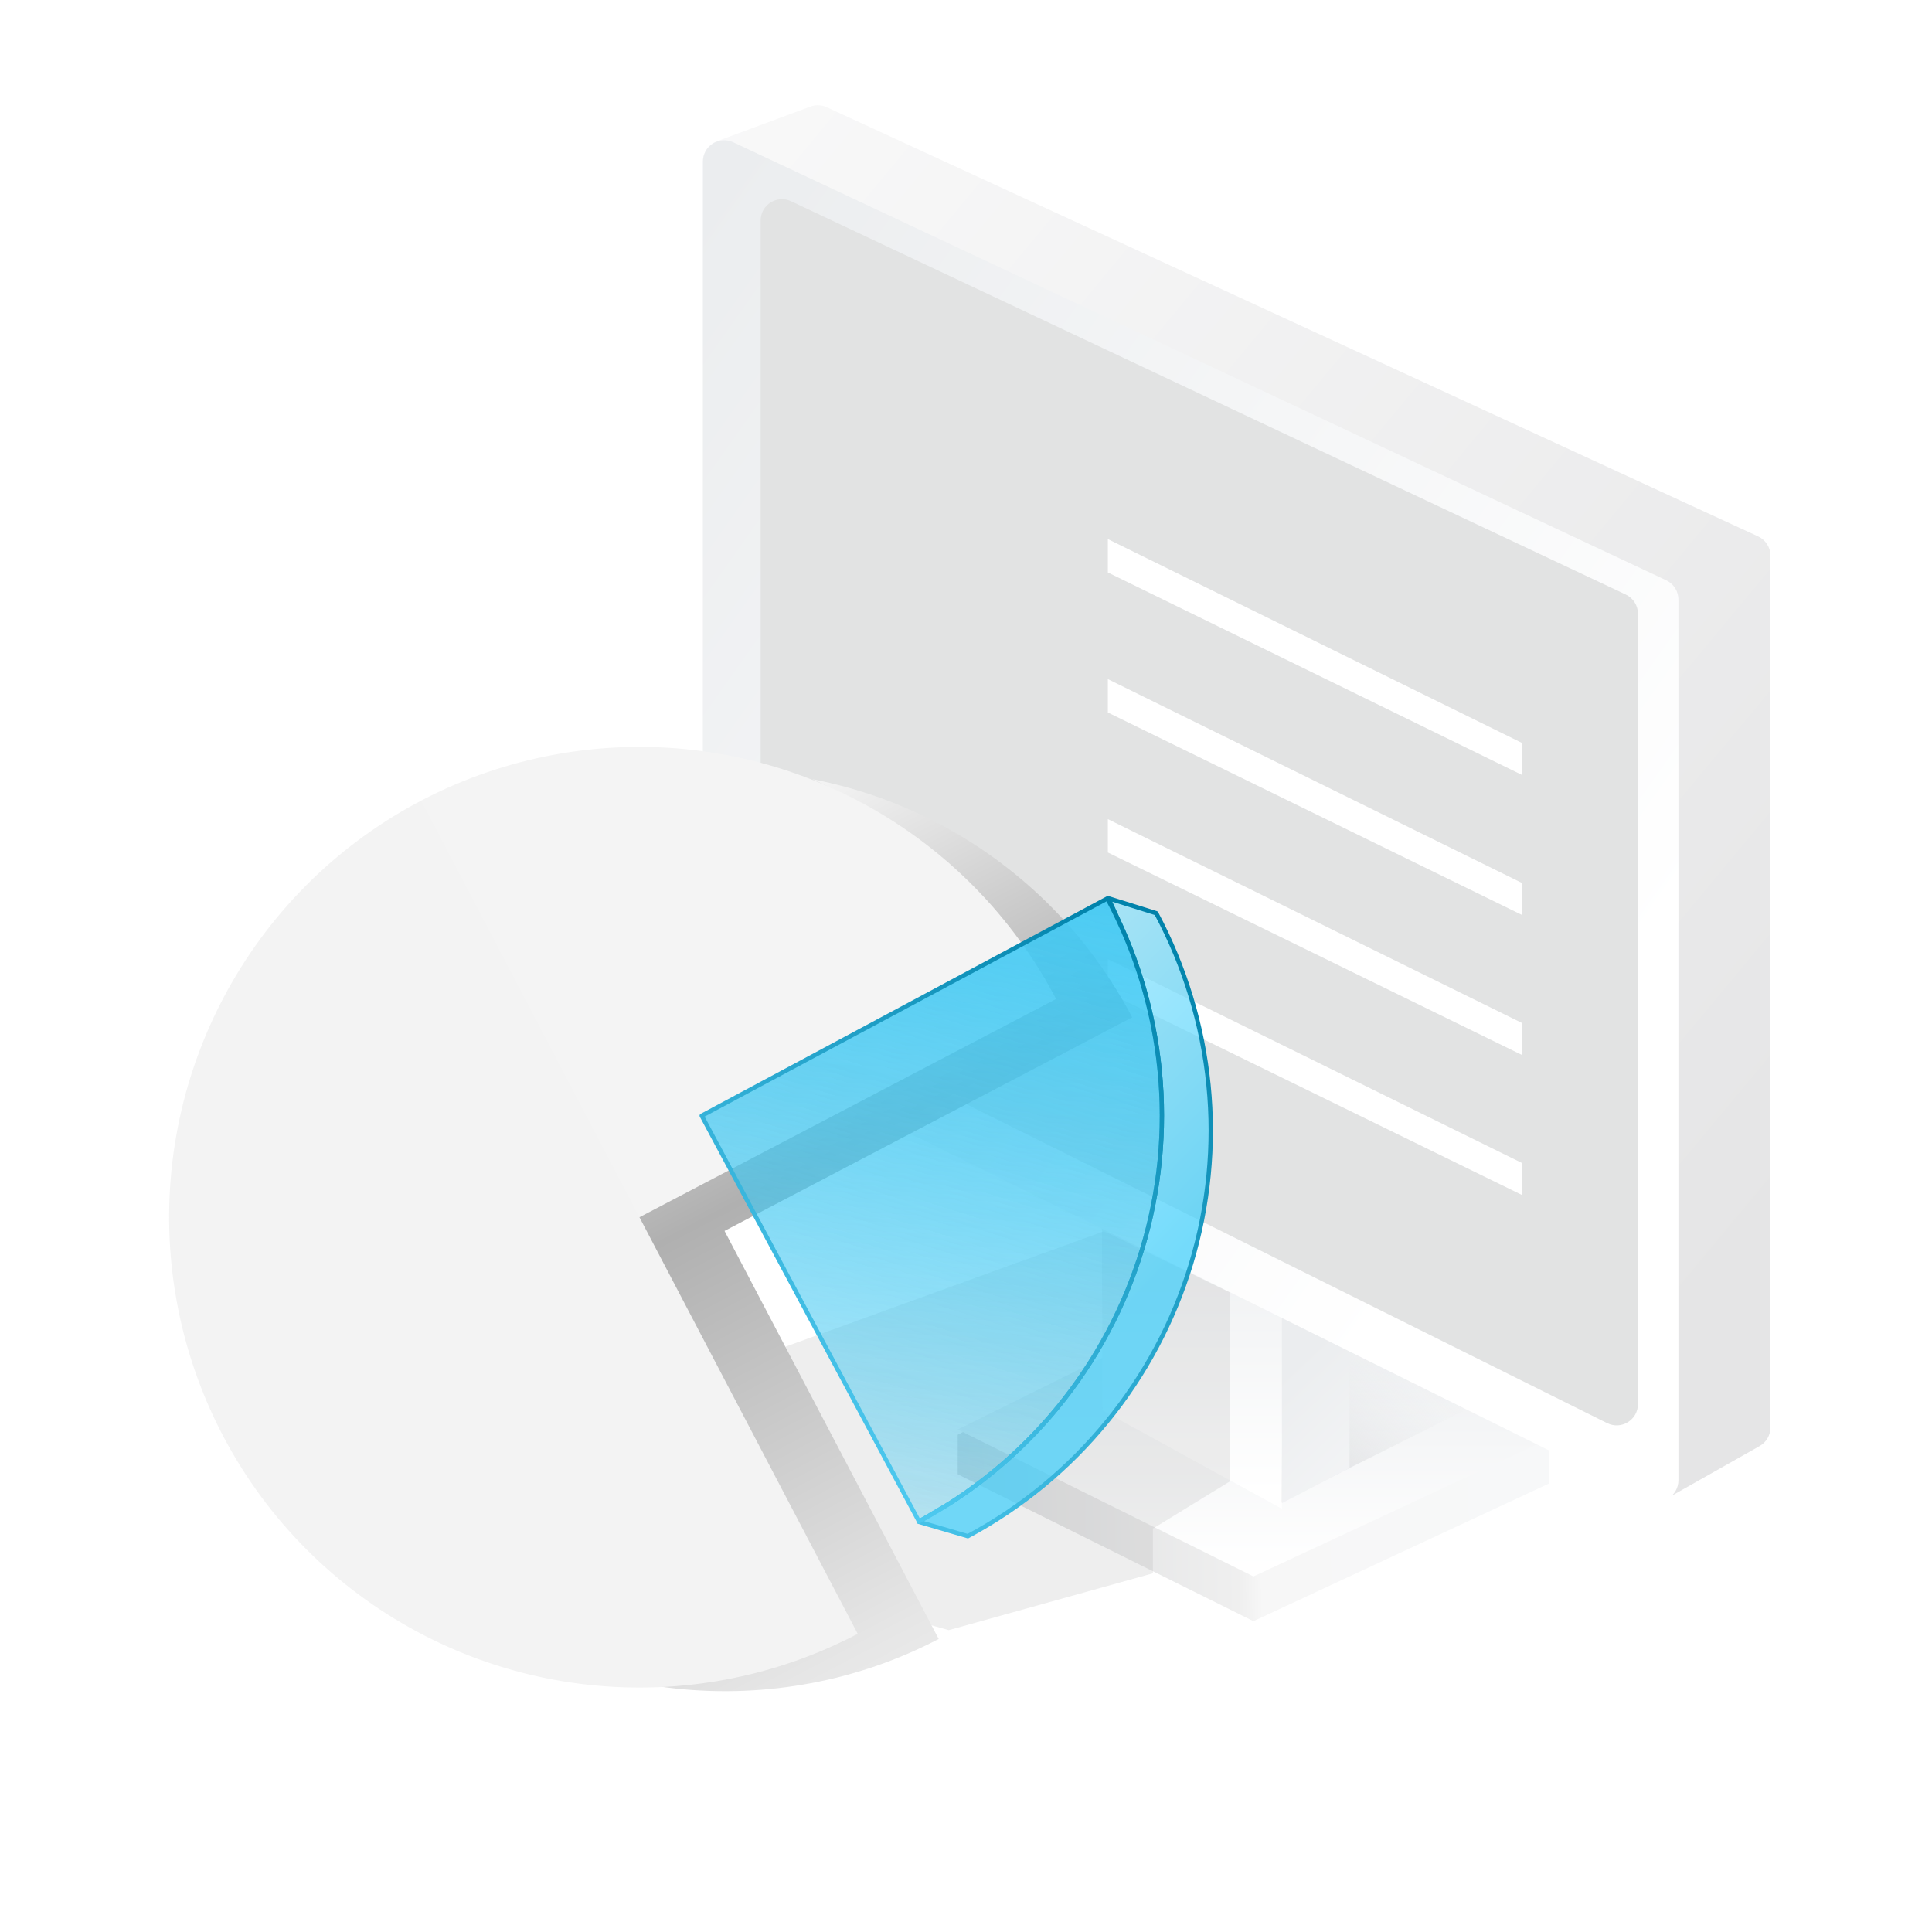 <svg width="448" height="448" viewBox="0 0 448 448" fill="none" xmlns="http://www.w3.org/2000/svg">
<g clip-path="url(#clip0_693_2824)">
<path d="M359.232 343.983L290.653 375.921L222.074 341.854V332.699L287.195 298.698L359.232 335.004V343.983Z" fill="url(#paint0_linear_693_2824)"/>
<path d="M359.232 333.61L290.653 365.548L222.074 331.481L290.653 297.545L359.232 333.61Z" fill="url(#paint1_linear_693_2824)"/>
<path d="M344.225 324.744L297.269 348.248L255.499 326.493L301.168 306.478L344.225 324.744Z" fill="url(#paint2_linear_693_2824)"/>
<path d="M297.394 297.416L297.252 349.856L255.641 327.063L255.499 276.798L297.394 297.416Z" fill="url(#paint3_linear_693_2824)"/>
<path d="M312.933 290.829V340.416L297.252 348.56V297.675L312.933 290.829Z" fill="url(#paint4_linear_693_2824)"/>
<g filter="url(#filter0_f_693_2824)">
<path d="M285.21 299.702V343.5L267.345 354.45V364.823L220 378L96 343.5L256 285.5L285.21 299.702Z" fill="#ADADAD" fill-opacity="0.2"/>
</g>
<path d="M407.667 124.374L191.707 24.859C190.513 24.309 189.149 24.257 187.917 24.714L166.226 32.762C164.287 33.481 163 35.331 163 37.399L163 236.019C163 237.904 164.071 239.624 165.761 240.457L382.591 347.213C384.058 347.935 385.786 347.885 387.209 347.081L408.03 335.316C409.583 334.439 410.543 332.793 410.543 331.01V128.866C410.543 126.935 409.42 125.181 407.667 124.374Z" fill="url(#paint5_linear_693_2824)"/>
<path d="M163 37.476V235.967C163 237.846 164.065 239.563 165.749 240.398L382.06 347.669C385.347 349.3 389.203 346.908 389.203 343.238V139.026C389.203 137.109 388.095 135.364 386.359 134.549L170.048 32.999C166.768 31.459 163 33.853 163 37.476Z" fill="url(#paint6_linear_693_2824)"/>
<g filter="url(#filter1_i_693_2824)">
<path d="M174.381 53.138V231.243C174.381 233.119 175.443 234.834 177.123 235.67L370.672 332.004C373.96 333.64 377.822 331.249 377.822 327.576V144.333C377.822 142.418 376.716 140.675 374.984 139.859L181.435 48.663C178.155 47.118 174.381 49.511 174.381 53.138Z" fill="#E2E3E3"/>
</g>
<path fill-rule="evenodd" clip-rule="evenodd" d="M352.997 179.732L256.896 132.746L256.896 125.009L352.997 172.313V179.732Z" fill="white"/>
<path fill-rule="evenodd" clip-rule="evenodd" d="M352.997 212.203L256.896 165.218L256.896 157.48L352.997 204.785V212.203Z" fill="white"/>
<path fill-rule="evenodd" clip-rule="evenodd" d="M352.997 244.669L256.896 197.683L256.896 189.945L352.997 237.25V244.669Z" fill="white"/>
<path fill-rule="evenodd" clip-rule="evenodd" d="M352.997 277.134L256.896 230.148L256.896 222.411L352.997 269.716V277.134Z" fill="white"/>
<path fill-rule="evenodd" clip-rule="evenodd" d="M156.671 391.54C177.657 393.782 198.975 389.84 217.67 380.046L168.008 285.433L262.531 235.91C252.737 217.215 237.618 201.844 219.088 191.741C209.413 186.467 199.035 182.752 188.334 180.675C191.102 181.891 193.824 183.228 196.492 184.682C215.023 194.785 230.141 210.156 239.936 228.851L145.412 278.374L194.936 372.898C176.241 382.692 155.061 386.723 134.075 384.481C131.053 384.158 128.054 383.707 125.087 383.132C135.067 387.516 145.714 390.369 156.671 391.54Z" fill="url(#paint7_linear_693_2824)"/>
<path d="M198.891 378.86C179.785 388.87 158.139 392.99 136.691 390.698C115.243 388.407 94.957 379.806 78.397 365.985C61.837 352.164 49.747 333.743 43.657 313.05C37.566 292.358 37.748 270.325 44.18 249.736C50.612 229.148 63.005 210.929 79.791 197.383C96.578 183.838 117.004 175.574 138.486 173.638C159.969 171.701 181.544 176.178 200.482 186.503C219.42 196.828 234.871 212.537 244.882 231.643L148.278 282.256L198.891 378.86Z" fill="url(#paint8_linear_693_2824)"/>
<g filter="url(#filter2_b_693_2824)">
<g filter="url(#filter3_b_693_2824)">
<path fill-rule="evenodd" clip-rule="evenodd" d="M256.586 329.774C247.704 340.614 236.775 349.598 224.421 356.213L213.014 352.872L220.315 348.545C229.727 342.51 238.148 335.023 245.257 326.347C254.138 315.508 260.798 303.025 264.855 289.612C268.913 276.198 270.288 262.117 268.904 248.172C267.796 237.011 264.937 226.112 260.448 215.871L257.032 208.298L268.116 211.765C274.731 224.119 278.849 237.654 280.233 251.599C281.618 265.544 280.242 279.625 276.185 293.039C272.127 306.452 265.468 318.935 256.586 329.774Z" fill="url(#paint9_linear_693_2824)" fill-opacity="0.7"/>
<path fill-rule="evenodd" clip-rule="evenodd" d="M256.586 329.774C247.704 340.614 236.775 349.598 224.421 356.213L213.014 352.872L220.315 348.545C229.727 342.51 238.148 335.023 245.257 326.347C254.138 315.508 260.798 303.025 264.855 289.612C268.913 276.198 270.288 262.117 268.904 248.172C267.796 237.011 264.937 226.112 260.448 215.871L257.032 208.298L268.116 211.765C274.731 224.119 278.849 237.654 280.233 251.599C281.618 265.544 280.242 279.625 276.185 293.039C272.127 306.452 265.468 318.935 256.586 329.774Z" stroke="url(#paint10_linear_693_2824)" stroke-linejoin="round"/>
</g>
<g filter="url(#filter4_f_693_2824)">
<path d="M213.092 352.786C225.445 346.171 236.375 337.187 245.257 326.347C254.138 315.508 260.798 303.025 264.855 289.612C268.913 276.198 270.289 262.117 268.904 248.172C267.52 234.227 263.402 220.692 256.786 208.338L162.715 258.715L213.092 352.786Z" fill="url(#paint11_linear_693_2824)" fill-opacity="0.7"/>
</g>
<g filter="url(#filter5_b_693_2824)">
<path d="M213.092 352.786C225.445 346.171 236.375 337.187 245.257 326.347C254.138 315.508 260.798 303.025 264.855 289.612C268.913 276.198 270.289 262.117 268.904 248.172C267.52 234.227 263.402 220.692 256.786 208.338L162.715 258.715L213.092 352.786Z" fill="url(#paint12_linear_693_2824)" fill-opacity="0.7"/>
<path d="M213.092 352.786C225.445 346.171 236.375 337.187 245.257 326.347C254.138 315.508 260.798 303.025 264.855 289.612C268.913 276.198 270.289 262.117 268.904 248.172C267.52 234.227 263.402 220.692 256.786 208.338L162.715 258.715L213.092 352.786Z" stroke="url(#paint13_linear_693_2824)" stroke-linejoin="round"/>
</g>
</g>
</g>
<defs>
<filter id="filter0_f_693_2824" x="92" y="281.5" width="197.21" height="100.5" filterUnits="userSpaceOnUse" color-interpolation-filters="sRGB">
<feFlood flood-opacity="0" result="BackgroundImageFix"/>
<feBlend mode="normal" in="SourceGraphic" in2="BackgroundImageFix" result="shape"/>
<feGaussianBlur stdDeviation="2" result="effect1_foregroundBlur_693_2824"/>
</filter>
<filter id="filter1_i_693_2824" x="174.381" y="48.186" width="203.44" height="284.343" filterUnits="userSpaceOnUse" color-interpolation-filters="sRGB">
<feFlood flood-opacity="0" result="BackgroundImageFix"/>
<feBlend mode="normal" in="SourceGraphic" in2="BackgroundImageFix" result="shape"/>
<feColorMatrix in="SourceAlpha" type="matrix" values="0 0 0 0 0 0 0 0 0 0 0 0 0 0 0 0 0 0 127 0" result="hardAlpha"/>
<feOffset dx="2" dy="-2"/>
<feComposite in2="hardAlpha" operator="arithmetic" k2="-1" k3="1"/>
<feColorMatrix type="matrix" values="0 0 0 0 0 0 0 0 0 0 0 0 0 0 0 0 0 0 0.06 0"/>
<feBlend mode="normal" in2="shape" result="effect1_innerShadow_693_2824"/>
</filter>
<filter id="filter2_b_693_2824" x="154.215" y="199.798" width="135.041" height="164.916" filterUnits="userSpaceOnUse" color-interpolation-filters="sRGB">
<feFlood flood-opacity="0" result="BackgroundImageFix"/>
<feGaussianBlur in="BackgroundImageFix" stdDeviation="4"/>
<feComposite in2="SourceAlpha" operator="in" result="effect1_backgroundBlur_693_2824"/>
<feBlend mode="normal" in="SourceGraphic" in2="effect1_backgroundBlur_693_2824" result="shape"/>
</filter>
<filter id="filter3_b_693_2824" x="211.514" y="206.798" width="70.742" height="150.916" filterUnits="userSpaceOnUse" color-interpolation-filters="sRGB">
<feFlood flood-opacity="0" result="BackgroundImageFix"/>
<feGaussianBlur in="BackgroundImageFix" stdDeviation="0.5"/>
<feComposite in2="SourceAlpha" operator="in" result="effect1_backgroundBlur_693_2824"/>
<feBlend mode="normal" in="SourceGraphic" in2="effect1_backgroundBlur_693_2824" result="shape"/>
</filter>
<filter id="filter4_f_693_2824" x="152.286" y="197.909" width="127.57" height="165.307" filterUnits="userSpaceOnUse" color-interpolation-filters="sRGB">
<feFlood flood-opacity="0" result="BackgroundImageFix"/>
<feBlend mode="normal" in="SourceGraphic" in2="BackgroundImageFix" result="shape"/>
<feGaussianBlur stdDeviation="5.215" result="effect1_foregroundBlur_693_2824"/>
</filter>
<filter id="filter5_b_693_2824" x="157.215" y="202.838" width="117.711" height="155.448" filterUnits="userSpaceOnUse" color-interpolation-filters="sRGB">
<feFlood flood-opacity="0" result="BackgroundImageFix"/>
<feGaussianBlur in="BackgroundImageFix" stdDeviation="2.5"/>
<feComposite in2="SourceAlpha" operator="in" result="effect1_backgroundBlur_693_2824"/>
<feBlend mode="normal" in="SourceGraphic" in2="effect1_backgroundBlur_693_2824" result="shape"/>
</filter>
<linearGradient id="paint0_linear_693_2824" x1="219.769" y1="337.309" x2="356.35" y2="335.004" gradientUnits="userSpaceOnUse">
<stop stop-color="#DADBDD"/>
<stop offset="0.49" stop-color="#EFEFEF"/>
<stop offset="0.53" stop-color="#F7F7F7"/>
<stop offset="1" stop-color="#F7F8F9"/>
</linearGradient>
<linearGradient id="paint1_linear_693_2824" x1="290.653" y1="303.801" x2="290.653" y2="363.419" gradientUnits="userSpaceOnUse">
<stop stop-color="#EBEDEF"/>
<stop offset="1" stop-color="white"/>
</linearGradient>
<linearGradient id="paint2_linear_693_2824" x1="339.006" y1="322.135" x2="312.556" y2="359.785" gradientUnits="userSpaceOnUse">
<stop stop-color="#ECEEF0" stop-opacity="0"/>
<stop offset="1" stop-color="#D5D6D8"/>
</linearGradient>
<linearGradient id="paint3_linear_693_2824" x1="276.518" y1="275.239" x2="276.518" y2="345.951" gradientUnits="userSpaceOnUse">
<stop stop-color="#EBEDEF"/>
<stop offset="1" stop-color="white"/>
</linearGradient>
<linearGradient id="paint4_linear_693_2824" x1="297.252" y1="318.551" x2="347.485" y2="372.046" gradientUnits="userSpaceOnUse">
<stop stop-color="#EBEDEF"/>
<stop offset="1" stop-color="white"/>
</linearGradient>
<linearGradient id="paint5_linear_693_2824" x1="431.42" y1="261.796" x2="71.177" y2="-37.782" gradientUnits="userSpaceOnUse">
<stop stop-color="#E5E5E6"/>
<stop offset="1" stop-color="white"/>
</linearGradient>
<linearGradient id="paint6_linear_693_2824" x1="154.012" y1="56.613" x2="384.468" y2="219.983" gradientUnits="userSpaceOnUse">
<stop stop-color="#EBEDEF"/>
<stop offset="1" stop-color="white"/>
</linearGradient>
<linearGradient id="paint7_linear_693_2824" x1="106.676" y1="190.716" x2="216.174" y2="399.459" gradientUnits="userSpaceOnUse">
<stop offset="0.026" stop-color="#E7E7E7"/>
<stop offset="0.128" stop-color="#F4F4F4"/>
<stop offset="0.458" stop-color="#B0B0B0"/>
<stop offset="0.901" stop-color="#E6E6E6"/>
<stop offset="1" stop-color="#EEEEEE"/>
</linearGradient>
<linearGradient id="paint8_linear_693_2824" x1="244.882" y1="231.643" x2="51.675" y2="332.869" gradientUnits="userSpaceOnUse">
<stop stop-color="#F4F4F4"/>
<stop offset="1" stop-color="#F3F3F3"/>
</linearGradient>
<linearGradient id="paint9_linear_693_2824" x1="278.971" y1="285.497" x2="173.368" y2="183.984" gradientUnits="userSpaceOnUse">
<stop stop-color="#3ACEFC"/>
<stop offset="1" stop-color="#EDFBFF"/>
</linearGradient>
<linearGradient id="paint10_linear_693_2824" x1="287.872" y1="225.946" x2="169.68" y2="390.279" gradientUnits="userSpaceOnUse">
<stop stop-color="#0082AA"/>
<stop offset="1" stop-color="#5FD9FF"/>
</linearGradient>
<linearGradient id="paint11_linear_693_2824" x1="231.475" y1="202.319" x2="219.802" y2="390.99" gradientUnits="userSpaceOnUse">
<stop stop-color="#45B9DD"/>
<stop offset="1" stop-color="#45B9DD" stop-opacity="0"/>
</linearGradient>
<linearGradient id="paint12_linear_693_2824" x1="256.786" y1="208.338" x2="191.053" y2="417.102" gradientUnits="userSpaceOnUse">
<stop stop-color="#3ACEFC"/>
<stop offset="1" stop-color="#3ACEFC" stop-opacity="0"/>
</linearGradient>
<linearGradient id="paint13_linear_693_2824" x1="256.786" y1="208.338" x2="155.377" y2="349.62" gradientUnits="userSpaceOnUse">
<stop stop-color="#0082AA"/>
<stop offset="1" stop-color="#5FD9FF"/>
</linearGradient>
<clipPath id="clip0_693_2824">
<rect width="448" height="448" fill="white"/>
</clipPath>
</defs>
</svg>
